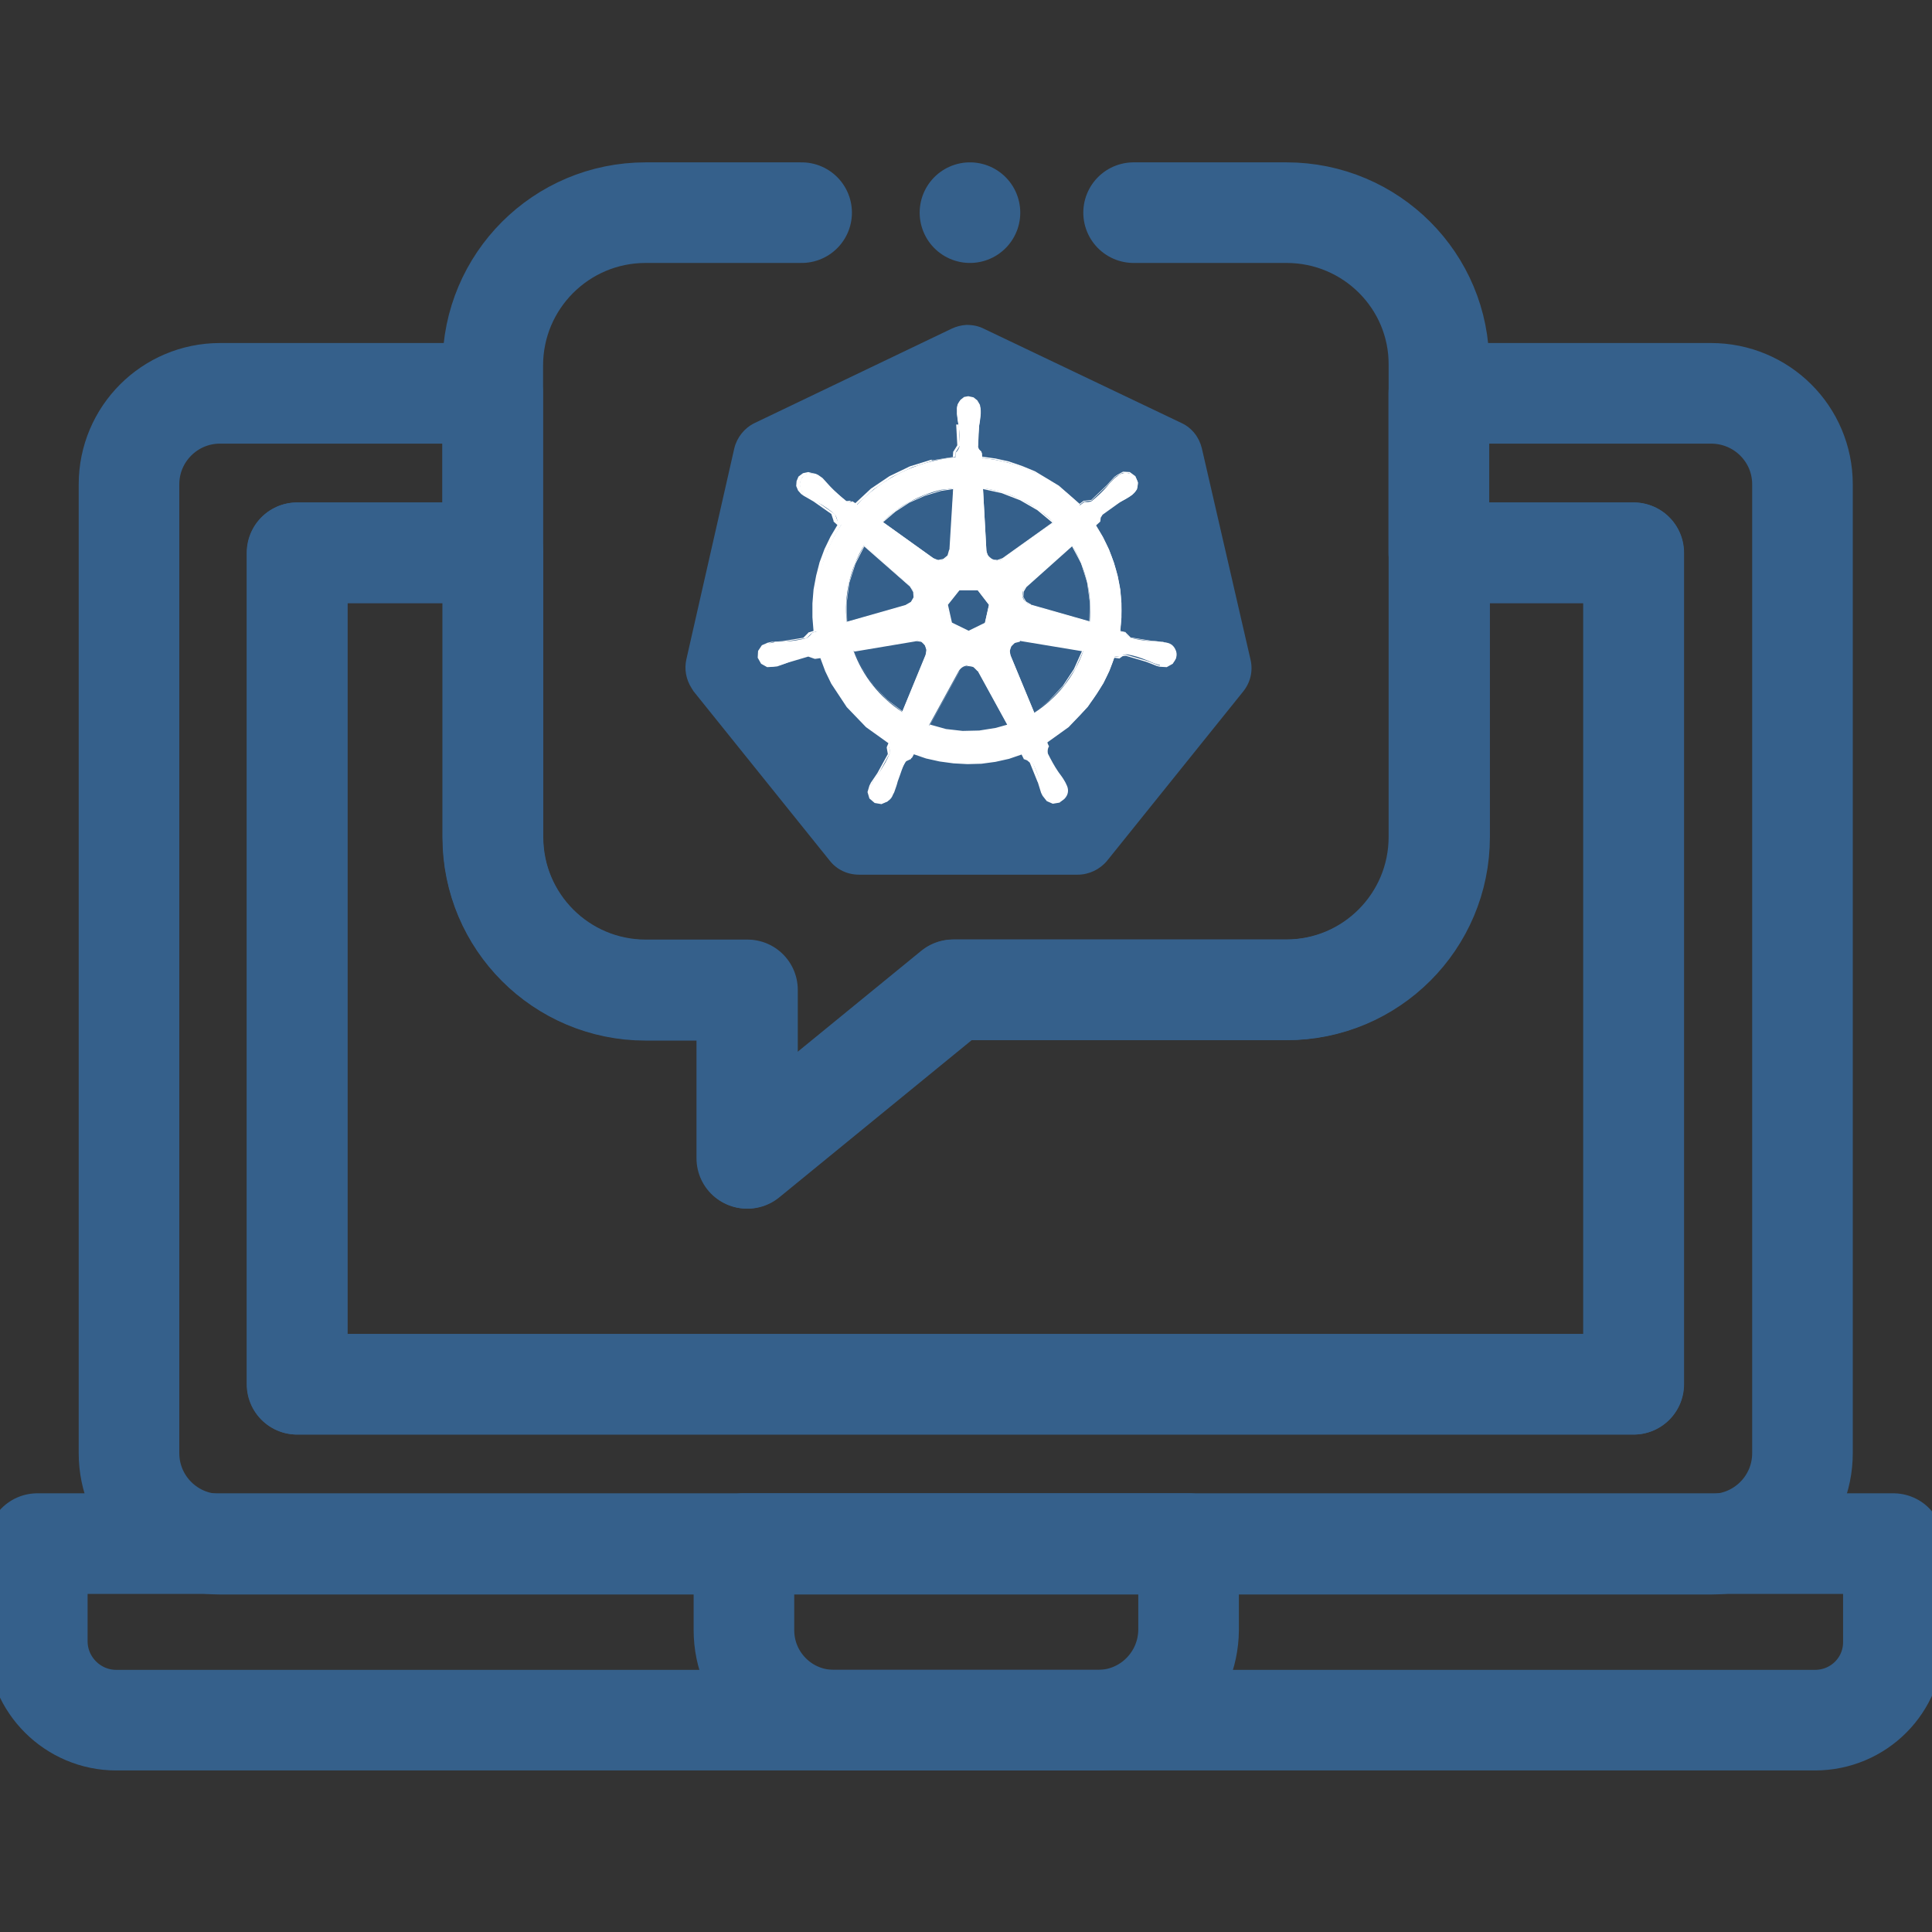 <?xml version="1.0" encoding="utf-8"?>
<!-- Generator: Adobe Illustrator 27.2.0, SVG Export Plug-In . SVG Version: 6.00 Build 0)  -->
<svg version="1.1" id="svg708" xmlns:svg="http://www.w3.org/2000/svg"
	 xmlns="http://www.w3.org/2000/svg" xmlns:xlink="http://www.w3.org/1999/xlink" x="0px" y="0px" viewBox="0 0 512 512"
	 style="enable-background:new 0 0 512 512;" xml:space="preserve">
<rect x="0" y="0" width="512" height="512" fill="#333333" stroke="none"/>
<style type="text/css">
	.st0{fill:none;stroke:#35608B;stroke-width:20;stroke-linecap:round;stroke-linejoin:round;stroke-miterlimit:13.333;}
	.st1{fill:#35608B;}
	.st2{fill:#FFFFFF;}
</style>
<g id="g714" transform="matrix(1.333,0,0,-1.333,0,682.667)">
	<g id="g716">
		<g>
			<g id="g718">
				<g id="g724" transform="translate(481.118,56.148)">
					<path id="path726" class="st0" d="M-120.3,114H-458c-8.6,0-15.7,7-15.7,15.7v19.4h369v-19.4C-104.6,121-111.6,114-120.3,114z"
						/>
				</g>
				<g id="g728" transform="translate(291,56.148)">
					<path id="path730" class="st0" d="M-72.7,114h-52.5c-9.9,0-17.9,8-17.9,17.9v17.2h88.4v-17.2C-54.8,122-62.8,114-72.7,114z"/>
				</g>
				<g id="g732" transform="translate(212.469,455.852)">
					<path id="path734" class="st0" d="M-53.1,14h-31c-16.8,0-30.4-13.6-30.4-30.4v-93.8c0-16.8,13.6-30.4,30.4-30.4h20.1V-174
						l41,33.5h66.2c16.8,0,30.4,13.6,30.4,30.4v93.8C73.7,0.4,60.1,14,43.3,14H12.9"/>
				</g>
				<g id="g740" transform="translate(477.746,383.832)">
					<path id="path742" class="st0" d="M-119.4,32v-192.6c0-10-8.1-18.1-18.1-18.1H-434c-10,0-18.1,8.1-18.1,18.1V32
						c0,10,8.1,18.1,18.1,18.1h54.2V18.4h-38.9v-165.3h265.7V18.4h-38.7v31.7h54.1C-127.5,50.1-119.4,42-119.4,32z"/>
				</g>
				<g id="g744" transform="translate(433.106,365.632)">
					<path id="path746" class="st0" d="M-108.3,36.6v-165.3h-265.7V36.6h38.9v-56.5c0-16.8,13.6-30.4,30.4-30.4h20.2v-33.5l41,33.5
						h66.2c16.8,0,30.4,13.6,30.4,30.4v56.5L-108.3,36.6z"/>
				</g>
				<g id="g748" transform="translate(257.136,455.852)">
					<path id="path750" class="st0" d="M-64.3,14L-64.3,14"/>
				</g>
			</g>
		</g>
	</g>
</g>
<g>
	<path class="st1" d="M256.1,86.1c-1.4,0.1-2.6,0.4-3.9,1L200,112.1c-2.7,1.3-4.7,3.8-5.4,6.7l-12.7,55.9c-0.6,2.6-0.1,5.4,1.4,7.7
		c0.2,0.3,0.3,0.5,0.5,0.8l36.1,44.9c1.9,2.4,4.7,3.7,7.8,3.7h57.9c3,0,5.9-1.4,7.8-3.7l36.1-44.9c1.9-2.4,2.6-5.4,1.9-8.4l-12.9-56
		c-0.7-2.9-2.6-5.4-5.4-6.7l-52.2-24.9C259.4,86.4,257.8,86.1,256.1,86.1z"/>
	<path class="st2" d="M256.5,176.4c1,0,2,0.5,2.5,1.4h0.1l7.9,14.4c-1,0.3-2.1,0.7-3.2,0.9c-5.8,1.4-11.9,1-17.6-0.9l7.9-14.4
		C254.7,176.9,255.5,176.4,256.5,176.4L256.5,176.4z M242.9,169.7c0.9,0,1.8,0.5,2.2,1.3c0.5,0.7,0.6,1.8,0.2,2.6v0.1l-6.2,15
		c-6-3.9-10.5-9.6-12.9-16.2l16.1-2.7C242.5,169.8,242.7,169.8,242.9,169.7L242.9,169.7z M270.2,169.7c0.2,0,0.4,0,0.6,0l16.3,2.8
		c-2.4,6.8-7,12.5-13,16.4l-6.3-15.2c-0.3-0.8-0.3-1.8,0.2-2.5c0.5-0.7,1.3-1.2,2.2-1.3L270.2,169.7z M254.1,156.4h5l3,3.9l-1.1,4.9
		l-4.5,2.2l-4.5-2.2l-1.1-4.9L254.1,156.4z M284.1,144.5c3.7,6.1,5.4,13.2,4.7,20.3l-15.8-4.5v-0.1c-0.9-0.3-1.8-1.1-2-2
		c-0.2-1,0.1-2,0.9-2.7L284.1,144.5L284.1,144.5z M229,144.5l12.3,11v0.1c0.7,0.7,1.1,1.7,0.9,2.7c-0.2,1-0.9,1.8-2,2v0.1l-15.8,4.5
		C223.6,157.8,225.3,150.6,229,144.5z M260.5,129.4c7,0.9,13.6,4.1,18.7,9l-13.3,9.5c-0.8,0.7-2,0.8-2.9,0.3
		c-0.9-0.5-1.6-1.4-1.6-2.4L260.5,129.4z M252.7,129.4l-0.9,16.4h-0.1c-0.1,1-0.6,1.9-1.6,2.4c-0.9,0.5-2,0.3-2.8-0.3l-13.4-9.6
		c4.3-4.2,9.6-7.1,15.5-8.5C250.5,129.7,251.6,129.6,252.7,129.4z M256.6,105.2c-1.8,0.1-3.2,1.7-3,3.5v0.1c0,0.3,0,0.5,0,0.8
		c0.1,1,0.2,2,0.4,3c0.3,1.9,0.4,3.8,0.3,5.7c-0.2,0.6-0.5,1.2-1,1.6l-0.1,1.3c-1.9,0.1-3.8,0.5-5.6,0.9
		c-7.8,1.8-14.9,5.8-20.4,11.6l-1.2-0.8c-0.6,0.2-1.3,0.1-1.8-0.2c-1.5-1.2-2.9-2.4-4.2-3.8c-0.6-0.7-1.4-1.5-2-2.2
		c-0.2-0.1-0.5-0.4-0.7-0.5c-0.6-0.5-1.4-0.8-2.2-0.8c-0.9-0.1-1.9,0.3-2.5,1.1c-1.1,1.5-0.7,3.5,0.7,4.6c0.2,0.1,0.5,0.4,0.7,0.5
		c0.8,0.5,1.7,1.1,2.6,1.5c1.7,0.9,3.3,2,4.7,3.3c0.3,0.5,0.6,1.2,0.6,1.8l1,0.9c-5.5,8.3-7.8,18.3-6.4,28.2l-1.3,0.4
		c-0.3,0.5-0.8,1-1.4,1.4c-1.8,0.5-3.7,0.8-5.6,0.9c-1,0-2,0.1-3,0.2l-0.8,0.2h-0.1c-1.2,0.1-2.2,0.9-2.6,2.1
		c-0.4,1.2-0.1,2.4,0.7,3.2c0.8,0.8,2.1,1.2,3.2,0.7h0.1l0.9-0.1c0.9-0.3,1.9-0.6,2.8-1c1.8-0.7,3.6-1.2,5.4-1.6
		c0.7,0.1,1.3,0.3,1.8,0.6l1.4-0.2c3,9.5,9.5,17.5,18,22.5l-0.5,1.2c0.3,0.5,0.3,1.2,0.3,1.8c-0.7,1.8-1.7,3.5-2.8,5.1
		c-0.6,0.8-1.2,1.6-1.7,2.5c-0.1,0.2-0.3,0.6-0.4,0.8c-0.6,1-0.5,2.3,0.1,3.3c0.7,1,1.8,1.6,3,1.4c1.2-0.1,2.2-0.9,2.6-2
		c0.1-0.3,0.3-0.5,0.4-0.8c0.3-0.9,0.7-1.9,0.9-2.8c0.8-2,1.3-4.3,2.4-5.6c0.3-0.3,0.8-0.5,1.4-0.7l0.7-1.3
		c9.3,3.6,19.5,3.6,28.8,0.1l0.6,1.2c0.6,0.1,1.2,0.5,1.6,0.9c0.9,1.7,1.6,3.5,2.2,5.3c0.3,0.9,0.5,1.9,0.9,2.8
		c0.1,0.2,0.3,0.5,0.4,0.8c0.4,1.1,1.4,1.9,2.6,2c1.2,0.1,2.3-0.4,3-1.4c0.7-1,0.7-2.2,0.1-3.3c-0.1-0.3-0.3-0.6-0.4-0.8
		c-0.5-0.9-1.1-1.7-1.7-2.5c-1.1-1.6-2-3.3-2.8-4.9c-0.1-0.6-0.1-1.3,0.3-1.9c-0.2-0.4-0.4-0.8-0.5-1.3c8.5-5.1,14.9-13.1,17.9-22.6
		l1.4,0.2c0.5-0.4,1.1-0.7,1.8-0.7c1.9,0.3,3.7,0.9,5.4,1.6c0.9,0.4,1.8,0.8,2.8,1.1c0.2,0.1,0.5,0.1,0.8,0.2h0.1
		c1.2,0.3,2.4,0.1,3.2-0.7c0.8-0.8,1.2-2.1,0.7-3.2c-0.4-1.2-1.4-2-2.6-2.1c-0.3-0.1-0.7-0.1-0.9-0.2c-1-0.1-2-0.2-3-0.2
		c-1.9-0.1-3.8-0.4-5.6-0.9c-0.5-0.3-1-0.8-1.4-1.4l-1.3-0.3c1.4-9.8-0.9-19.8-6.5-28.1l1.1-1c-0.1-0.7,0.1-1.3,0.6-1.8
		c1.4-1.2,3-2.3,4.7-3.3c0.9-0.5,1.8-0.9,2.6-1.5c0.2-0.1,0.5-0.4,0.7-0.5c1-0.6,1.6-1.8,1.5-3c-0.1-1.2-0.9-2.2-2.1-2.6
		s-2.4-0.1-3.3,0.7c-0.2,0.1-0.5,0.4-0.7,0.5c-0.7,0.7-1.4,1.4-2,2.2c-1.2,1.4-2.6,2.7-4.1,3.9c-0.6,0.3-1.3,0.3-1.9,0.2l-1.2,0.9
		c-6.8-7.2-16.1-11.6-25.9-12.5c0-0.4-0.1-1.2-0.1-1.4c-0.5-0.3-0.9-0.9-1-1.6c-0.1-1.9,0.1-3.8,0.3-5.7c0.2-0.9,0.3-2,0.4-3
		c0-0.3,0-0.6,0-0.9C259.8,106.9,258.5,105.3,256.6,105.2L256.6,105.2z"/>
	<path class="st2" d="M256.5,176.5v-0.3l1.6,0.4l1.1,1.2l-0.1,0.1v-0.1h0.1h0.1l0.1,0.1l7.9,14.4l0.1,0.1l-0.1,0.1l-3.2,0.9v-0.1
		v0.1l-4.5,0.7l-4.5,0.1l-4.5-0.5l-4.3-1.2l-0.1-0.1l0.1-0.1l7.9-14.4l0,0l0,0l0,0l1-1l1.4-0.4L256.5,176.5l-0.2-0.1v-0.1v-0.1h0.1
		L256.5,176.5v-0.1h0.1v0.1v0.1L256.5,176.5l-1.3,0.4l-0.9,0.9l-0.1-0.1l0.1,0.1l-7.9,14.4l-0.1-0.1l0.1-0.1l4.3,1.2l4.4,0.5
		l4.4-0.1l4.4-0.7l3.2-0.9l0.1,0.1l-0.1,0.1l-7.9-14.4l0.1-0.1v0.1h-0.1H259l-0.1-0.1l-1-1L256.5,176.5 M242.9,169.9v-0.3l1.4,0.3
		l1,0.9l0.5,1.4l-0.2,1.4l-0.1-0.1h0.1v0.1l0,0l0,0l-6.2,15.1l-0.1,0.1l-0.1-0.1l-4.2-3.3l-3.6-3.9l-2.9-4.4l-2.2-4.8l-0.1-0.1h0.1
		l16.1-2.7l0,0l0,0l0,0h0.5v0.1l-0.1-0.1v-0.1l0.1-0.1h0.1V169.9v-0.1l0.1,0.1v0.1L242.9,169.9L242.9,169.9L242.9,169.9l-0.5,0.1
		v-0.1v0.1l-16.1,2.7v-0.1l0.1-0.1l2.2,4.8l2.9,4.3l3.6,3.8l4.2,3.2l-0.1,0.1l-0.1-0.1l6.2-15.1l0.1,0.1h-0.1v-0.1l0,0l0,0l0.2-1.3
		l-0.4-1.2l-0.9-0.9L242.9,169.9 M270.2,169.8v-0.3h0.7l0,0l0,0l0,0l16.3,2.7h0.1l-0.1,0.1l-2.2,4.9l-3,4.4l-3.7,3.9l-4.3,3.3
		l-0.1,0.1l-0.1-0.1l-6.3-15.2l0.1-0.1l-0.1,0.1l-0.2-1.4l0.4-1.3l0.9-0.9l1.3-0.4L270.2,169.8l-0.1-0.1v-0.1v-0.1h0.1L270.2,169.8
		v-0.1l0.1,0.1v0.1v0.1l-0.1,0.1h-0.1l-1.2,0.3l-0.9,0.9l-0.4,1.2l0.2,1.2l0,0l0,0l6.3,15.2l-0.1,0.1l-0.1-0.1l4.2-3.3l3.6-3.9
		l2.9-4.4l2.2-4.9l0.1,0.1v0.1l-16.3-2.7v-0.1v0.1L270.2,169.8 M254.1,156.4v-0.3h5h0.1l0.1,0.1l3,3.9l0.1,0.1v0.1l-1.1,4.9v0.1
		h-0.1l-4.5,2.2h-0.1h-0.1l-4.5-2.2h-0.1v-0.1l-1.1-4.9v-0.1l0.1-0.1l3.1-3.9l0.1-0.1h0.1L254.1,156.4l0.1-0.1l0.1,0.1l-3.1,3.9
		l-0.1-0.1h0.1l1.1,4.9h-0.1l0.1-0.1l4.5,2.2l-0.1,0.1l-0.1-0.1l4.5-2.2l0.1,0.1H261l1.1-4.9h0.1l-0.1,0.1l-3-3.9l0.1-0.1v0.1
		L254.1,156.4 M284,144.6l0.2-0.1l2.4,4.7l1.6,5.1l0.7,5.2l-0.1,5.4v0.1l-0.1-0.1l-15.8-4.5H273v-0.1v-0.1h0.1l-0.1,0.1l-1.3-0.8
		l-0.7-1.4l0.1-1.6l0.8-1.3l0.1,0.1l-0.1-0.1l12.2-10.9l0.1,0.1L284,144.6L284,144.6l0.2-0.1L284,144.6l0.1-0.1l0.1-0.1v0.1v0.1v0.1
		l0,0l-12.2,10.9l0,0l0,0l-0.7,1.2l-0.1,1.4l0.7,1.2l1.2,0.7h0.1v0.1v0.1H273l0.1-0.1l15.8,4.5l-0.1,0.1h-0.1l0.1-5.3l-0.7-5.2
		l-1.6-5L284,144.6 M228.9,144.7l0.2-0.2l12.3,11l0.1,0.1v0.1v0.1h-0.1l0.1-0.1l0.8,1.3l0.1,1.6l-0.7,1.4l-1.3,0.8l-0.1-0.1h0.1v0.1
		v0.1h-0.1l-15.8,4.5l-0.1,0.1V165l-0.1-5.4l0.7-5.3l1.6-5.1L228.9,144.7l0.1-0.3l0.1,0.1L228.9,144.7L228.9,144.7h0.2l-2.4,4.7
		l-1.6,5l-0.7,5.2l0.1,5.3h-0.1l-0.1-0.1l15.8-4.5l0.1,0.1h-0.1v-0.1v-0.1h0.1l1.2-0.7l0.7-1.2l-0.1-1.4l-0.7-1.2l-0.1-0.1v-0.1
		v-0.1h0.1l-0.1,0.1L228.9,144.7 M260.5,129.6v-0.3l5.2,1.1l4.9,1.9l4.5,2.6l4.1,3.4l0.1,0.1l-0.1,0.1L266,148l-0.1-0.1l0.1,0.1
		l-1.5,0.6l-1.6-0.3l-1.2-1l-0.5-1.5h0.1h-0.1l-0.9-16.3v-0.1h0.1V129.6v-0.1h0.1l0.9,16.4l0,0l0,0l0,0l0.4,1.4l1.1,0.9l1.4,0.2
		l1.4-0.5l0,0l0,0l0,0l13.3-9.5l0.1,0.1l-0.1,0.1l-4.1-3.4l-4.5-2.6l-4.9-1.9L260.5,129.6 M252.6,129.4h0.3l-0.9,16.4v0.1h-0.1h-0.1
		v-0.1h0.1l-0.5,1.5l-1.2,1l-1.5,0.3l-1.4-0.5l0.1-0.1l-0.1,0.1l-13.5-9.6l-0.1-0.1l0.1-0.1l3.4-2.9l3.8-2.4l4.1-1.8l4.3-1.3l0,0
		l0,0l3.3-0.5h0.1v0.1H252.6h0.1v0.1l-3.3,0.5V130v0.1l-4.3,1.3l-4.1,1.8l-3.7,2.4l-3.4,2.9l-0.1-0.1l0.1-0.1l13.4,9.6l0,0l0,0l0,0
		l1.3,0.5l1.4-0.3l1.1-0.9l0.4-1.4v-0.1h0.1h0.1v0.1h-0.1L252.6,129.4 M256.6,105v0.3l-1.2,0.3l-0.9,0.7l-0.6,1l-0.2,1.2l0,0l0,0
		v0.1v0.8h-0.1h0.1l0.4,3l0,0l0,0l0.3,5.7l0,0l0,0l-1.1,1.7l-0.1-0.1h0.1l-0.1,1.3v0.1h-0.1l-5.6,0.9l-5.7,1.8l-5.4,2.6l-4.9,3.3
		l-4.4,4l-0.1,0.1l-0.1-0.1l-1.2-0.8l0.1-0.1l0.1,0.1l-1,0.1l-0.9-0.3l0,0l0,0l-4.2-3.8l0,0l0,0l-2-2.2l0.1-0.1l-0.1,0.1l-0.7-0.5
		l0,0l0,0l-1-0.6l-1.1-0.2l0,0l-1.3,0.3l-1.1,0.8l-0.1-0.1l0.1,0.1l-0.5,1.2v1.2l0.4,1.2l0.9,0.9l0,0l0,0l0,0l0.6,0.5l-0.1,0.1
		l0.1-0.1l2.6,1.5l0,0l0,0l4.7,3.3l0,0l0,0l0.7,1.9h-0.1l0.1-0.1l1,0.9l0.1,0.1L223,139l-1.9,3.2l-1.6,3.3l-1.3,3.5l-0.9,3.5
		l-0.7,3.6l-0.3,3.7v3.7l0.3,3.7v0.1h-0.1l-1.3,0.4l-0.1-0.1l0.1,0.1l-1.4,1.4l0,0l0,0l-5.6,0.9l0,0l0,0l-3,0.2V170v0.1l-0.8,0.2
		l0,0l0,0h-0.1v-0.1v0.1l-1.5,0.7l-0.9,1.4l-0.1,1.6l0.8,1.4l1.4,0.8l1.6-0.1l0,0l0,0l0,0h0.1v0.1v-0.1l0.9-0.1v0.1l-0.1-0.1l2.8-1
		l0,0l0,0l5.5-1.6l0,0l0,0l1.8,0.7l-0.1,0.1v-0.1l1.4-0.2h0.1l0.1,0.1l1.3,3.5l1.6,3.3l4,6.1l5.1,5.3l6,4.3l0.1,0.1l-0.1,0.1
		l-0.5,1.2l-0.1-0.1l0.1-0.1l0.3,1.8l0,0l0,0l-2.8,5.1l0,0l0,0l-1.7,2.5l-0.1-0.1l0.1,0.1l-0.4,0.8l0,0l0,0l-0.4,1.6l0.5,1.6
		l1.2,1.1l1.6,0.3l1.5-0.6l0.9-1.4l0,0l0,0l0,0l0.4-0.8l0.1,0.1l-0.1-0.1l0.9-2.8l0,0l0,0l1.1-3l0.6-1.4l0.7-1.2l0,0l0,0l1.4-0.7
		v0.1l-0.1-0.1l0.7-1.3l0.1-0.1l0.1,0.1l3.5,1.2l3.6,0.8l3.7,0.5l3.7,0.2l3.7-0.1l3.7-0.5l3.6-0.8l3.5-1.2l0.1-0.1l0.1,0.1l0.6,1.2
		l-0.1,0.1v-0.1l0.9,0.3l0.7,0.7l0,0l0,0l2.2,5.3l0,0l0,0l0.9,2.8l-0.1,0.1l0.1-0.1l0.4,0.8l0,0l0,0l0.9,1.4l1.5,0.6l1.6-0.3
		l1.2-1.1l0.5-1.6l-0.4-1.6l0,0l0,0l-0.4-0.8l0.1-0.1l-0.1,0.1l-1.7-2.5l0,0l0,0l-2.8-4.9l0,0l0,0v-1l0.3-0.9l0.1,0.1l-0.1,0.1
		l-0.5-1.3l-0.1-0.1l0.1-0.1l6-4.3l5-5.3l4-6.1l1.6-3.3l1.3-3.5v-0.1h0.1l1.4,0.2v0.1l-0.1-0.1l0.9-0.5l1-0.1l0,0l0,0l5.5,1.6l0,0
		l0,0l2.8,1.1l-0.1,0.1v-0.1l0.8,0.2v0.1v-0.4h0.1l0,0l0,0l0,0l1.6,0.1l1.4-0.8l0.8-1.4l-0.1-1.6l-0.9-1.4l-1.5-0.7l0,0l0,0
		l-0.9-0.2V170v0.1l-3-0.2l0,0l0,0l-5.6-0.9l0,0l0,0l-1.4-1.4l0.1-0.1l-0.1,0.1l-1.3-0.3h-0.1v-0.1l0.3-3.7v-3.7l-0.3-3.7l-0.7-3.6
		l-1-3.5l-1.3-3.5l-1.6-3.3l-1.9-3.2l-0.1-0.1l0.1-0.1l1.1-1l0.1,0.1h-0.1l0.1-1l0.5-0.9l0,0l0,0l4.7-3.3l0,0l0,0l2.6-1.5l0.1,0.1
		l-0.1-0.1l0.7-0.5l0,0l0,0l1.2-1.2l0.3-1.6l-0.6-1.6l-1.4-0.9l-1.7-0.1l-1.5,0.8l0,0l0,0l-0.7,0.5l-0.1-0.1l0.1,0.1l-2,2.2l0,0l0,0
		l-4.1,3.9l0,0l0,0l-2,0.2v-0.1l0.1,0.1l-1.2,0.9l-0.1,0.1l-0.1-0.1l-5.6-4.9l-6.2-3.7l-3.4-1.4l-3.5-1.2l-3.6-0.8l-3.7-0.5h-0.1
		v-0.1v-0.7l-0.1-0.6h0.1l-0.1,0.1l-0.7-0.7l-0.4-0.9l0,0l0,0l0.3-5.7l0,0l0,0l0.4-3h0.1h-0.1v-0.9l0,0l0,0l-0.2-1.2l-0.3-1.2
		l-0.9-0.7l-1.2-0.3l0,0l0,0l0,0h-0.1v-0.1v0.1L256.6,105L256.6,105L256.6,105L256.6,105l0.1,0.1L256.6,105l1.4,0.3l1,0.8l0.7,1.2
		l0.2,1.4h-0.1h0.1v0.9l0,0l0,0l-0.4,3h-0.1h0.1l-0.3,5.6H259h0.1l0.3,0.8l0.6,0.6l0.1,0.1v0.1l0.1,0.6v0.7h-0.1V121l3.7,0.5
		l3.6,0.8l3.5,1.2l3.4,1.4l6.3,3.8l5.6,4.9l-0.1,0.1l-0.1-0.1l1.2-0.9h0.1h0.1l1.8-0.2l0.1,0.1l-0.1-0.1l4.1-3.9l0.1,0.1l-0.1-0.1
		l2-2.2l0,0l0,0l0.7-0.5l0.1,0.1l-0.1-0.1l1.6-0.9l1.8,0.1l1.5,1.1l0.7,1.7l-0.3,1.8l-1.2,1.4l-0.1-0.1l0.1,0.1l-0.7,0.5l0,0l0,0
		l-2.6,1.5l-0.1-0.1l0.1,0.1l-4.6,3.3l-0.1-0.1l0.1,0.1l-0.5,0.8l-0.1,0.9v0.1l-0.1,0.1l-1.1,1l-0.1-0.1l0.1-0.1l1.9,3.2l1.6,3.3
		l1.3,3.5l1,3.5l0.7,3.6l0.3,3.7v3.7l-0.3,3.7h-0.1l0.1-0.1l1.3,0.3h0.1v0.1l1.3,1.3l-0.1,0.1v-0.1l5.6,0.9v0.1v-0.1l3,0.3l0,0l0,0
		l0.9,0.2v0.1v-0.1l1.6,0.7l1,1.5l0.1,1.8l-0.9,1.6l-1.6,0.9l-1.8-0.1l0.1-0.1v0.1h-0.1l0,0l0,0l-0.8-0.2l0,0l0,0l-2.8-1.1l0.1-0.1
		l-0.1,0.1l-5.4-1.6v-0.1v0.1l-0.9,0.1l-0.7,0.5l-0.1,0.1h-0.1l-1.4-0.2v-0.1l0.1,0.1l-1.3,3.5l-1.6,3.3l-4.1,6.2l-5.1,5.4l-6,4.3
		l-0.1-0.1l0.1-0.1l0.5,1.2v0.1l-0.1,0.1l-0.3,0.9v0.9h-0.1l0.1-0.1l2.8,4.9l-0.1,0.1l0.1-0.1l1.7,2.5l0,0l0,0l0.4,0.8l-0.1,0.1
		l0.1-0.1l0.5,1.7l-0.5,1.7l-1.4,1.2l-1.8,0.3l-1.6-0.7l-1.1-1.4l0.1-0.1l-0.1,0.1l-0.4-0.8l0,0l0,0l-0.9-2.9h0.1l-0.1,0.1l-2.1-5.2
		l0.1-0.1l-0.1,0.1l-0.7-0.6l-0.8-0.3h-0.1v-0.1l-0.6-1.2l0.1-0.1l0.1,0.1l-3.5,1.2l-3.6,0.8l-3.7,0.5l-3.7,0.1l-3.7-0.2l-3.7-0.5
		l-3.6-0.8l-3.5-1.2l0.1-0.1l0.1,0.1l-0.7,1.3v0.1h-0.1l-1.3,0.6l-0.1-0.1l0.1,0.1l-0.7,1.2l-0.6,1.4l-1.1,3l-0.1-0.1h0.1l-0.9,2.9
		l0,0l0,0l-0.4,0.8l-0.1-0.1l0.1,0.1l-1.1,1.4l-1.6,0.7l-1.8-0.3l-1.4-1.2l-0.5-1.7l0.5-1.7l0.1,0.1l-0.1-0.1l0.4-0.8l0,0l0,0
		l1.7-2.5l0.1,0.1l-0.1-0.1l2.8-5.1l0.1,0.1h-0.1l-0.3-1.7v-0.1v-0.1l0.5-1.2l0.1,0.1l-0.1,0.1l-6-4.3l-5.1-5.3l-4.1-6.2l-1.6-3.3
		l-1.3-3.5l0.1-0.1v0.1l-1.4,0.2h-0.1h-0.1l-1.7-0.6v-0.1v0.1l-5.4,1.6l-0.1-0.1l0.1,0.1l-2.8,1l0,0l0,0l-0.9,0.1l0,0l0,0h-0.1v-0.1
		l0.1,0.1l-1.8,0.1l-1.6-0.9l-0.9-1.6l0.1-1.8l1-1.5l1.6-0.7l0,0l0,0h0.1v0.1v-0.1l0.8-0.2l0,0l0,0l3-0.2v0.1v-0.1l5.6-0.9v0.1
		l-0.1-0.1l1.3-1.3v-0.1h0.1l1.3-0.4l0.1,0.1h-0.1l-0.3-3.7v-3.7l0.3-3.7l0.7-3.7l0.9-3.5l1.3-3.5l1.6-3.3l1.9-3.2l0.1,0.1l-0.1,0.1
		l-1-0.9l-0.1-0.1V138l-0.6-1.8l0.1-0.1l-0.1,0.1l-4.7-3.3l0.1-0.1l-0.1,0.1l-2.6-1.5l0,0l0,0l-0.7-0.5l0.1-0.1l-0.1,0.1l-0.8-0.9
		l-0.5-1.2l0.1-1.3l0.5-1.2l0,0l0,0l1.2-0.9l1.4-0.3v0.1v-0.1l1.2,0.3l1.1,0.6l-0.1,0.1l0.1-0.1l0.7,0.5l0,0l0,0l2,2.2l-0.1,0.1
		l0.1-0.1l4.2,3.8l-0.1,0.1l0.1-0.1l0.9,0.3l0.9-0.1h0.1l0.1,0.1l1.2,0.8l-0.1,0.1l-0.1-0.1l4.4-4.1l4.9-3.3l5.4-2.6l5.8-1.8v0.1
		V122l5.7-0.9v0.1h-0.1l0.1-1.4v-0.1l0.1-0.1l1-1.6l0.1,0.1h-0.1l-0.3-5.6h0.1H254l-0.4-3l0,0l0,0v-0.8v-0.1h0.1h-0.1l0.2-1.4
		l0.7-1.2l1-0.8L256.6,105"/>
</g>
</svg>
